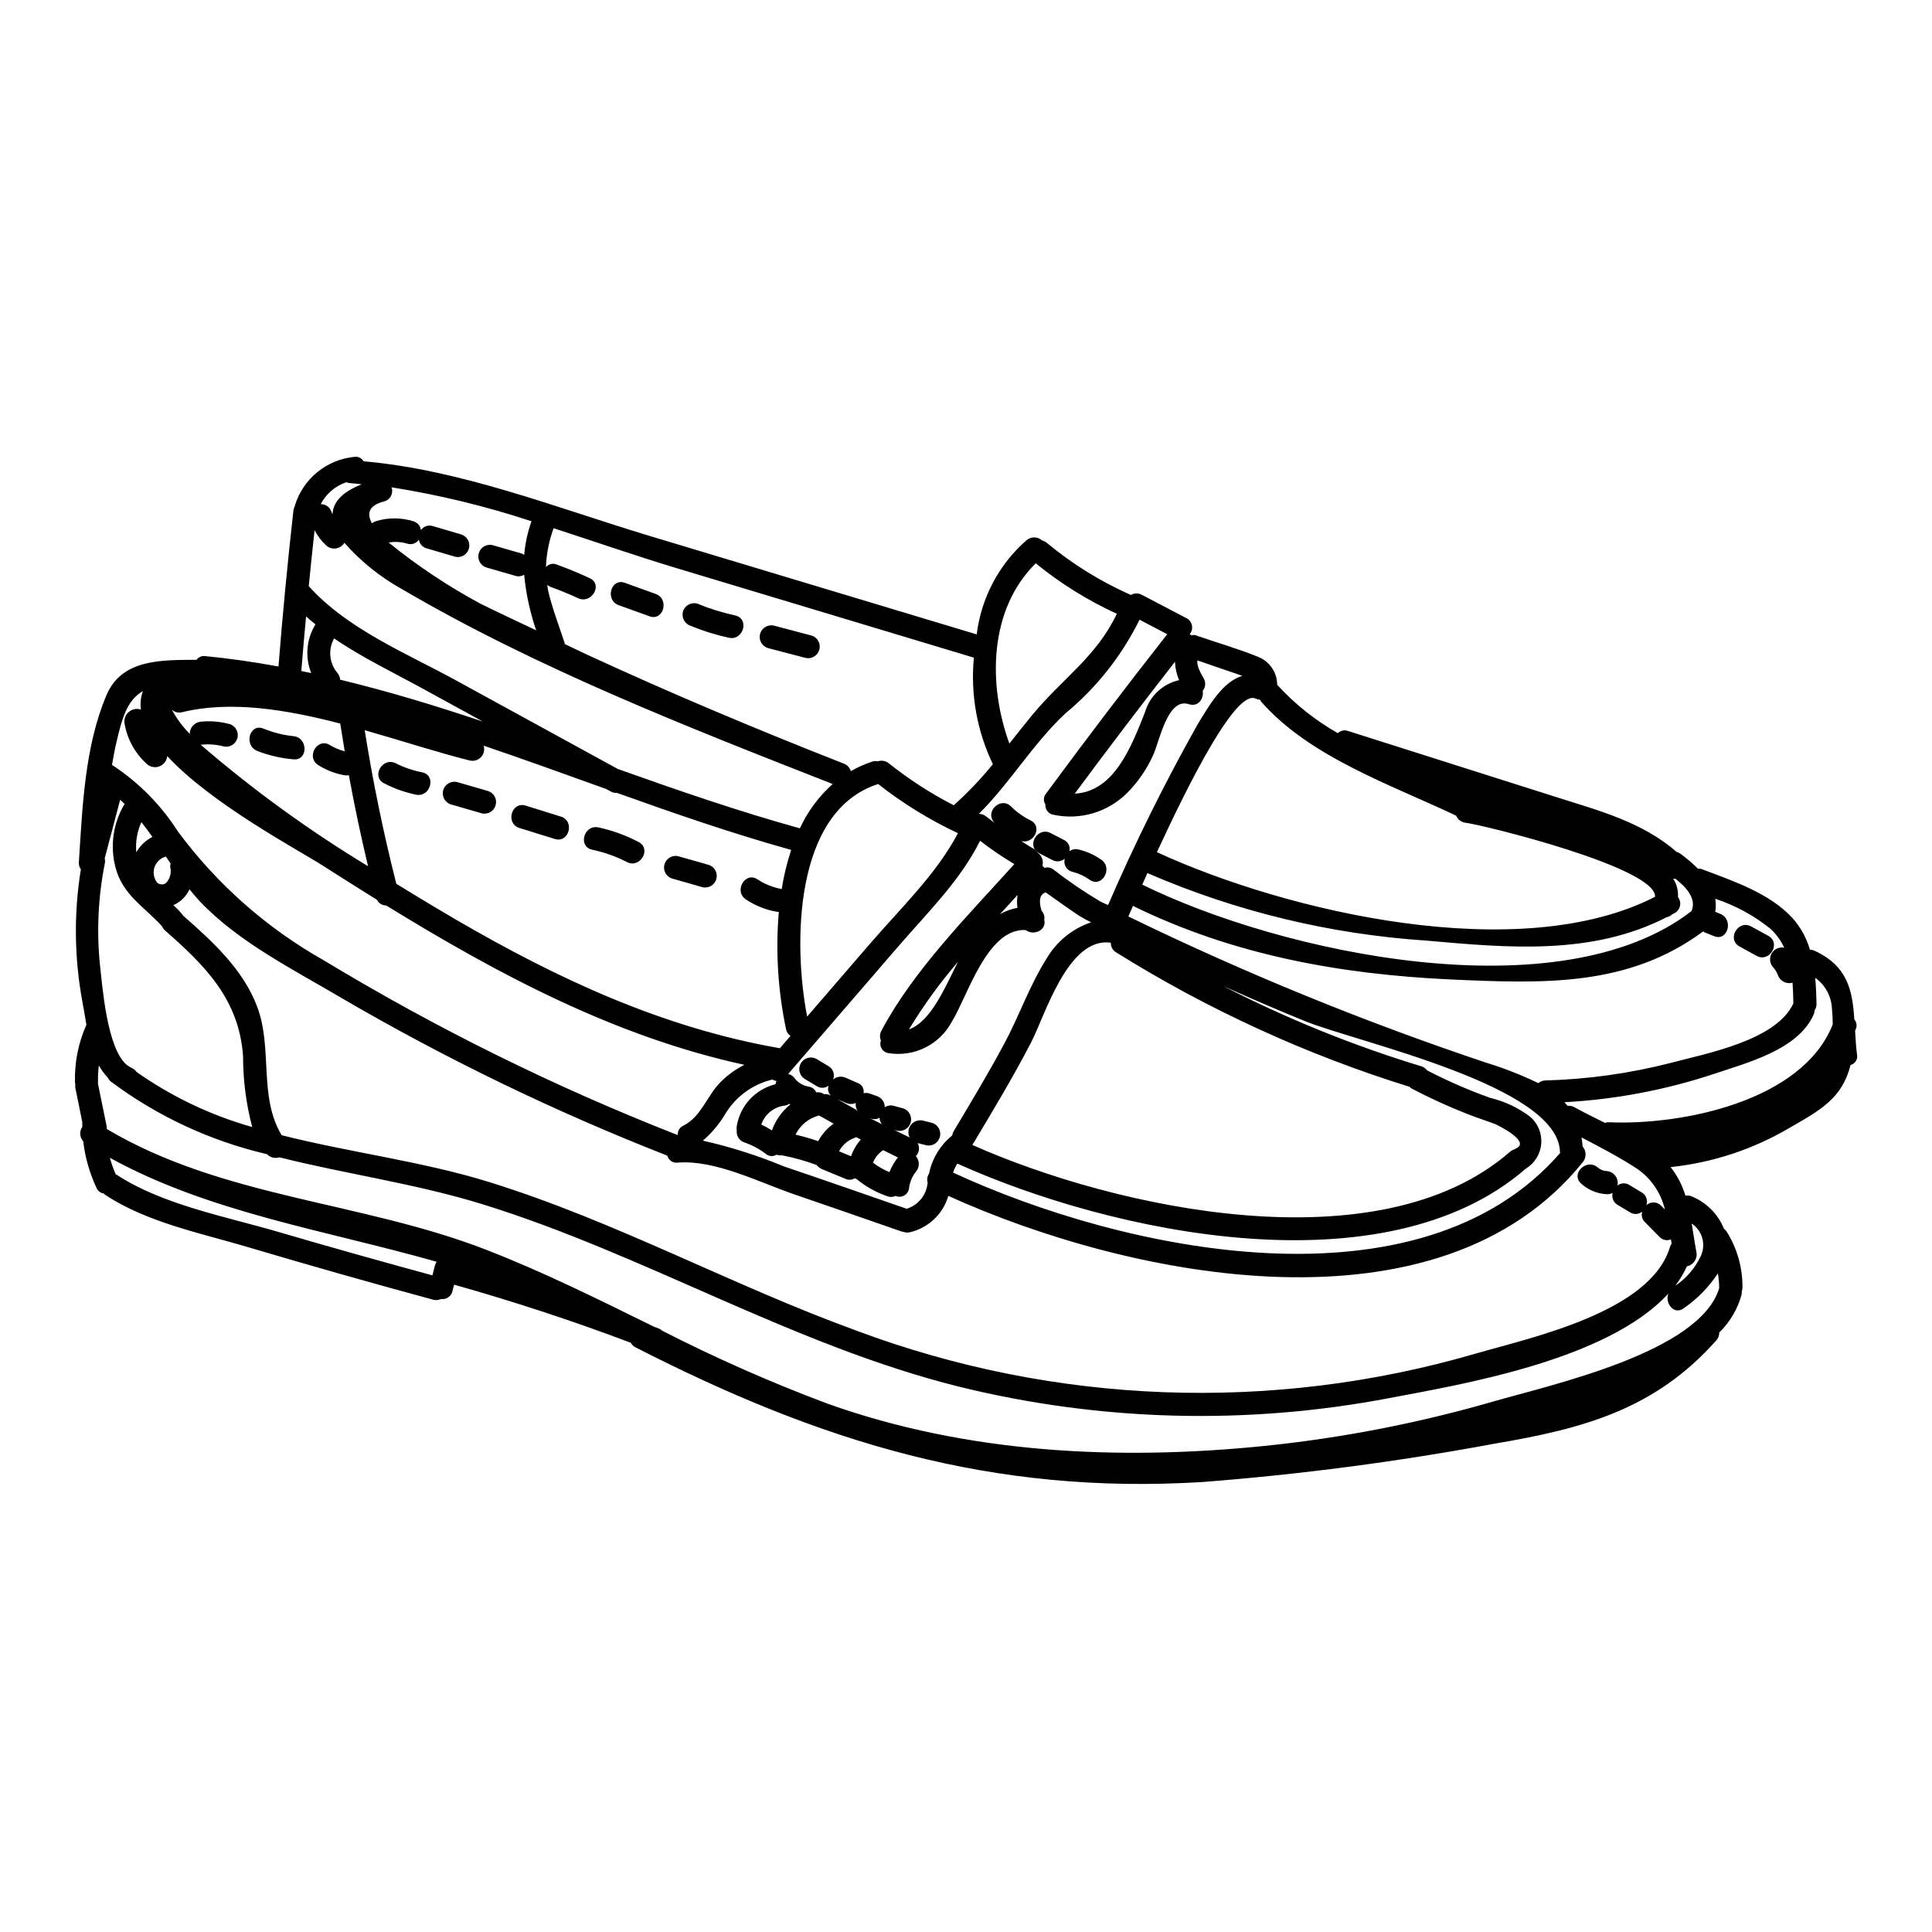 <?xml version="1.0" encoding="UTF-8"?>
<!-- Uploaded to: ICON Repo, www.iconrepo.com, Generator: ICON Repo Mixer Tools -->
<svg fill="#000000" width="800px" height="800px" version="1.1" viewBox="144 144 512 512" xmlns="http://www.w3.org/2000/svg">
 <g>
  <path d="m635.61 417.16c0.059-0.148 0.141-0.285 0.199-0.434 0.371-0.863 0.219-1.863-0.395-2.574-0.496-7.555-1.672-14.055-10.465-18.16-0.41-0.195-0.855-0.305-1.305-0.316-0.895-3.125-2.488-6.008-4.66-8.426-6.027-6.543-15.703-9.789-23.812-12.852h-0.004c-0.383-0.148-0.793-0.215-1.207-0.191-1.453-1.461-3.023-2.801-4.691-4.008-0.281-0.195-0.594-0.34-0.926-0.426-9.121-7.906-20.234-10.832-31.848-14.516l-55.238-17.539c-0.941-0.34-1.996-0.113-2.715 0.582-5.945-3.375-11.332-7.66-15.957-12.695-0.039-0.043-0.082-0.055-0.121-0.094v-0.004c0.012-3.285-2-6.238-5.062-7.434-5.086-2.09-10.48-3.633-15.68-5.422h-0.125c-0.547-0.367-1.227-0.469-1.859-0.289-0.145-0.113-0.297-0.219-0.453-0.316 0.547-0.648 0.762-1.512 0.582-2.34-0.176-0.828-0.723-1.531-1.48-1.902l-11.809-6.18c-0.914-0.508-2.031-0.477-2.918 0.074-0.062-0.035-0.086-0.086-0.156-0.113-7.941-3.531-15.355-8.137-22.043-13.688-0.363-0.309-0.793-0.527-1.254-0.648-1.172-1.074-2.961-1.109-4.172-0.078-7.32 6.41-12.016 15.293-13.195 24.953l-86.812-26.137c-24.668-7.445-49.855-17.492-75.684-19.742-0.496-0.875-1.488-1.34-2.477-1.164-3.578 0.359-6.973 1.762-9.758 4.031-2.789 2.269-4.852 5.309-5.93 8.738-0.012 0.074-0.02 0.148-0.023 0.223-0.203 0.363-0.336 0.766-0.391 1.18-1.551 13.77-2.871 27.562-3.965 41.379-6.379-1.18-12.824-2.113-19.348-2.754h-0.004c-0.906-0.145-1.82 0.234-2.359 0.98-9.305 0.047-19.754-0.219-23.824 9.262-5.848 13.684-6.414 29.785-7.367 44.418-0.051 0.652 0.141 1.297 0.535 1.816-1.879 11.574-1.754 23.383 0.367 34.918 0.395 2.016 0.711 4.16 1.098 6.297-2.152 4.824-3.184 10.07-3.023 15.348 0.023 0.137 0.055 0.266 0.098 0.395-0.055 0.336-0.055 0.676 0 1.012 0.613 3.031 1.23 6.062 1.848 9.094 0 0.066-0.039 0.109-0.039 0.176 0 0.352 0.043 0.684 0.047 1.031h-0.004c-0.828 1.168-0.734 2.758 0.227 3.82 0.5 4.269 1.684 8.434 3.512 12.324 0.328 0.816 1.066 1.398 1.934 1.527 0.105 0.121 0.215 0.23 0.336 0.332 11.277 7.387 25.152 10.094 37.934 13.891 16.301 4.84 32.656 9.48 49.066 13.922 0.672 0.188 1.391 0.121 2.016-0.191 1.426 0.215 2.769-0.715 3.066-2.125l0.422-1.676c15.84 4.461 31.453 9.594 46.84 15.398 0.258 0.508 0.672 0.922 1.18 1.18 49.121 25.125 94.422 39.172 150.36 35.719 25.91-2.008 51.691-5.391 77.242-10.137 23.695-4.019 42.586-9.055 58.891-27.41 0.504-0.562 0.777-1.297 0.762-2.055 2.848-2.777 4.902-6.269 5.941-10.109 0-0.559 0.074-1.113 0.219-1.652 0.078-5.297-1.375-10.504-4.184-14.992-0.195-0.289-0.438-0.543-0.715-0.754-1.555-3.832-4.562-6.891-8.371-8.508-0.57-0.281-1.219-0.375-1.844-0.266-0.82-2.75-2.156-5.324-3.938-7.574 11.082-1.16 21.789-4.68 31.395-10.324 8.23-4.723 14.098-7.871 16.289-16.719l-0.004-0.004c1.219-0.309 1.98-1.52 1.734-2.754-0.273-2.148-0.402-4.266-0.52-6.328zm-40.262-26.328c0.125 0.094 0.254 0.184 0.395 0.258l2.5 1.004c3.668 1.473 5.258-4.469 1.633-5.922l-1.324-0.531c0.203-1.145 0.203-2.312 0-3.457 5.316 1.746 10.277 4.438 14.633 7.949 1.539 1.414 2.777 3.117 3.652 5.012-1.324-0.254-2.668 0.363-3.336 1.535-0.668 1.176-0.512 2.644 0.391 3.652 0.562 0.613 1 1.336 1.285 2.117 0.57 1.57 2.258 2.434 3.863 1.969 0.137 1.828 0.188 3.676 0.219 5.512-4.551 9.84-23.02 13.219-32.453 15.742-10.895 2.797-22.07 4.359-33.316 4.66-0.668 0.023-1.305 0.277-1.805 0.715-4.535-2.188-9.227-4.023-14.043-5.492-32.262-10.812-63.793-23.695-94.395-38.574h-0.062l-0.152-0.148c0.34-0.758 0.746-1.688 1.223-2.754 26.504 12.988 54.711 18.105 84.156 19.488 24.398 1.086 47.004 2.055 66.938-12.734zm-205.49 66.672c0 0.039-0.043 0.066-0.047 0.105-0.34 3.144-2.512 5.789-5.535 6.727-10.836-3.754-21.648-7.547-32.527-11.223-6.953-2.887-14.141-5.172-21.484-6.828 2.477-2.133 4.574-4.676 6.203-7.512 2.801-4.371 7.184-7.484 12.23-8.688 0.328 0.203 0.695 0.34 1.078 0.395-0.125 0.273-0.215 0.562-0.266 0.859-5.363 1.309-9.41 5.711-10.27 11.164-0.055 0.391-0.055 0.789 0 1.18-0.113 1.387 0.75 2.668 2.078 3.086 2.035 0.707 3.945 1.734 5.656 3.039 0.805 0.684 1.965 0.754 2.844 0.172 0.074 0.027 0.121 0.082 0.199 0.102l0.004 0.004c0.363 0.098 0.742 0.121 1.113 0.066 3.144 0.602 6.231 1.461 9.234 2.57 0.414 0.496 0.938 0.891 1.535 1.145l6.406 2.637c0.715 0.258 1.504 0.172 2.144-0.227 0.141 0.039 0.281 0.07 0.422 0.09 2.477 2.055 5.309 3.641 8.352 4.68 0.684 0.25 1.438 0.207 2.086-0.117 0.742 0.332 1.602 0.293 2.309-0.105 0.707-0.402 1.184-1.117 1.277-1.922 0.191-1.613 0.832-3.141 1.848-4.406 1.004-1.188 0.988-2.934-0.035-4.106 0.906-0.918 1.098-2.328 0.469-3.457l2.363 0.59-0.004 0.004c1.57 0.293 3.102-0.664 3.527-2.203 0.426-1.539-0.395-3.148-1.891-3.703l-2.57-0.645c-1.191-0.281-2.434 0.152-3.191 1.109-0.758 0.957-0.898 2.266-0.352 3.359l-4.082-2.008 0.836 0.219h-0.004c1.57 0.293 3.106-0.664 3.531-2.203 0.422-1.535-0.398-3.144-1.895-3.699l-2.562-0.68v-0.004c-0.82-0.25-1.707-0.117-2.418 0.363 0.027-1.336-0.82-2.535-2.09-2.957l-1.918-0.68c-0.516-0.188-1.078-0.211-1.609-0.074 0.234-1.176-0.441-2.34-1.574-2.723l-3.172-1.387c-1.105-0.496-2.398-0.316-3.332 0.461 0.543-1.324 0.012-2.844-1.238-3.543l-3.215-1.93c-1.457-0.77-3.258-0.254-4.09 1.168-0.832 1.418-0.398 3.242 0.988 4.137l3.219 1.93v-0.004c0.977 0.645 2.258 0.586 3.176-0.137-0.383 0.93-0.137 2 0.617 2.668l-0.086-0.047c-0.531-0.297-1.141-0.418-1.746-0.348-0.613-0.418-1.367-0.594-2.102-0.484-0.344-0.816-1.094-1.391-1.969-1.516-1.551-0.242-2.938-1.094-3.859-2.363-0.391-0.52-0.973-0.867-1.617-0.965 9.762-11.309 19.52-22.613 29.281-33.922 7.629-8.836 16.363-17.371 21.594-27.906 2.898 2.246 5.93 4.309 9.082 6.176-12.336 13.715-26.629 27.996-35.223 44.152v0.004c-0.449 0.793-0.496 1.754-0.129 2.59-0.27 0.727-0.188 1.543 0.223 2.203s1.105 1.09 1.879 1.168c3.301 0.516 6.676-0.008 9.664-1.5 2.988-1.492 5.438-3.875 7.004-6.824 4.164-6.629 9.312-24.848 19.578-24.312 2.019 1.574 5.644 0.152 4.93-2.754 0.16-0.848-0.105-1.719-0.711-2.336-0.578-1.969-0.859-4.309 1.098-4.883 2.965 2.094 5.902 4.234 8.934 6.234h0.004c1 0.625 2.039 1.191 3.106 1.691-5.008 1.68-9.227 5.133-11.867 9.707-4.422 6.981-7.234 15.16-11.145 22.434-4.219 7.871-8.816 15.508-13.383 23.16-0.219 0.363-0.363 0.762-0.418 1.184-3.164 2.547-5.34 6.121-6.148 10.102-0.492 0.734-0.621 1.656-0.348 2.496zm-121.35-111.96c1.082 0.25 2.215-0.098 2.973-0.906 0.758-0.812 1.023-1.969 0.699-3.027 10.871 3.688 21.68 7.609 32.504 11.496l1.211 0.664c0.492 0.27 1.051 0.391 1.613 0.352 15.262 5.469 30.578 10.77 46.168 15.117-1.117 3.379-1.957 6.844-2.516 10.359-2.285-0.402-4.461-1.27-6.391-2.555-3.297-2.195-6.379 3.121-3.102 5.305 2.5 1.68 5.336 2.805 8.309 3.297 0.137 0.008 0.277 0.008 0.418 0-0.879 10.418-0.23 20.914 1.926 31.145 0.141 0.715 0.566 1.344 1.184 1.73-0.949 1.098-1.898 2.195-2.852 3.297-0.047 0-0.074-0.043-0.125-0.051-30.973-5.414-58.832-18.41-85.859-34.152-2.086-1.215-8-4.691-15.641-9.402-3.41-13.449-6.203-27.02-8.379-40.703 9.777 2.781 19.289 5.898 27.859 8.035zm-34.375-21.422c-0.035-0.664-0.289-1.293-0.727-1.793-2.16-2.574-2.5-6.215-0.863-9.145 7.34 5.035 15.523 8.945 23.363 13.238l16.078 8.805c-12.48-4.191-25.066-8.02-37.852-11.105zm117.62 112.91c0.492-0.059 0.965-0.23 1.379-0.504 0.102 0.059 0.211 0.098 0.316 0.152v0.004c-2.227 1.809-3.918 4.191-4.883 6.894-0.902-0.586-1.844-1.113-2.812-1.574 0.902-2.656 3.223-4.578 6-4.973zm3.059 7.66c1.242-2.519 3.523-4.375 6.242-5.078l3.856 2.16 0.004 0.004c-1.699 1.211-3.098 2.801-4.082 4.644-1.973-0.684-3.984-1.262-6.019-1.73zm17.32 1.297c-1.152 1.289-2.031 2.797-2.59 4.43l-3.188-1.316v0.004c0.879-1.684 2.375-2.961 4.172-3.574 0.109-0.055 0.219-0.117 0.32-0.188zm-0.32-6.879c0.031 0.031 0.082 0.043 0.117 0.07l-0.098-0.027zm-1.117-1.133-4.754-2.66 2.246 0.98v-0.004c0.828 0.375 1.773 0.375 2.602 0-0.102 0.777 0.082 1.562 0.516 2.215-0.176-0.203-0.379-0.383-0.605-0.535zm11.258 12.758v-0.004c-0.934 1.18-1.691 2.488-2.242 3.887-1.559-0.629-3.023-1.469-4.356-2.492 0.527-1.363 1.469-2.523 2.688-3.32zm-3.285-8.059c0.078 0.035 0.148 0.082 0.234 0.117h-0.121c-0.047-0.004-0.074-0.078-0.113-0.121zm-4.227-2.391 0.297 0.105h-0.004c0.77 0.32 1.645 0.254 2.359-0.18 0.012 0.621 0.23 1.223 0.617 1.707zm2.277-88.504v-0.004c6.508 5.109 13.574 9.469 21.062 12.988 0.031 0.012 0.062 0.02 0.098 0.023-5.734 10.895-15.301 20.016-23.242 29.223l-16.734 19.391c-3.699-19.031-3.621-54.438 18.82-61.625zm36.961 29.387-0.004-0.004c-0.188 1.133-0.199 2.285-0.039 3.422-1.633 0.293-3.199 0.863-4.637 1.691zm-15.805 17.711c-3.379 6.691-7.117 15.816-12.988 17.922l-0.004-0.004c3.836-6.312 8.184-12.305 12.996-17.914zm40.512-5.055c-0.047 1.043 0.488 2.031 1.395 2.559 24.277 15.156 50.406 27.129 77.738 35.621 0.164 0.176 0.348 0.328 0.551 0.453 4.703 2.469 9.531 4.684 14.469 6.637 2.449 0.969 4.941 1.789 7.414 2.684 1.039 0.375 9.918 4.836 5.734 6.598h0.004c-0.105 0.062-0.203 0.129-0.301 0.203-0.461 0.125-0.887 0.355-1.246 0.672-34.762 30.336-104.37 15.094-142.41-1.805v-0.004c0.047-0.125 0.082-0.258 0.109-0.391 0.066-0.09 0.152-0.133 0.211-0.234 5.234-8.742 10.492-17.484 15.184-26.531 3.688-7.09 9.777-28.098 21.152-26.453zm-40.691 58.531c40.824 18.449 113.1 33.945 150.66 1.352 2.344-1.418 3.863-3.871 4.09-6.602 0.223-2.727-0.879-5.398-2.961-7.176-3.144-2.375-6.746-4.07-10.578-4.984-5.734-2.051-11.32-4.488-16.727-7.297-0.367-0.508-0.891-0.879-1.492-1.062-18.094-5.504-35.66-12.617-52.484-21.254 7.148 3.188 14.32 6.316 21.578 9.258 14.168 5.734 67.25 17.098 67.629 34.699 0 0.094 0.047 0.16 0.059 0.25-37.309 42.945-115.76 26.129-160.89 5.211 0.277-0.84 0.652-1.645 1.121-2.394zm189.4-66.016c0.227-0.125 0.457-0.227 0.68-0.355v0.004c0.742-0.398 1.27-1.098 1.445-1.918 0.176-0.82-0.023-1.676-0.535-2.34 0.109-1.727-0.34-3.441-1.281-4.894 0.219 0.062 0.441 0.094 0.668 0.094 2.711 2.152 5.617 5.172 4.199 8.52-35.055 27.09-108.81 11.086-145.56-7.016l1.375-3.059v0.004c23.41 10.152 48.391 16.203 73.855 17.887 21.828 1.934 43.949 3.988 63.812-6.227h-0.004c0.516-0.078 0.988-0.324 1.348-0.699zm-110.35-57.203c0.371 0.176 0.773 0.281 1.18 0.305 0.086 0.18 0.184 0.352 0.297 0.512 12.863 14.652 34.219 21.941 51.66 30.199 0.445 1.043 1.418 1.77 2.547 1.895 4.426 0.52 50.656 11.852 50.176 19.621-35.973 18.414-97.559 4.027-132.01-11.832 8.523-18.453 20.941-43.195 26.152-40.699zm-20.281-4.887c-4.332 0.973-7.793 4.227-9.023 8.492-3.5 8.766-8.031 21.066-18.617 21.578 8.703-11.754 17.555-23.398 26.551-34.93l0.004 0.004c0.062 1.664 0.434 3.305 1.09 4.84zm-10.469-16.016 7.336 3.844c-10.918 13.906-21.629 27.988-32.125 42.238-0.68 0.812-0.746 1.977-0.164 2.859-0.117 1.348 0.832 2.555 2.172 2.754 7.07 1.5 14.418-0.691 19.516-5.816 2.84-2.863 5.148-6.207 6.816-9.879 1.73-3.633 3.816-15.492 9.523-13.617 2.512 0.824 4.019-1.531 3.664-3.543v-0.004c0.77-0.93 0.871-2.242 0.262-3.281-0.512-0.934-1.969-3.277-1.66-4.773l8.121 2.797c1.25 0.43 2.551 0.824 3.785 1.305-5.215 1.496-8.84 7.906-11.871 12.875h-0.004c-8.723 15.531-16.641 31.504-23.711 47.855-0.703-0.301-1.418-0.613-2.125-0.988h-0.004c-4.289-2.551-8.422-5.367-12.367-8.43-0.668-0.523-1.551-0.68-2.359-0.422l-0.543-0.562c0.344-1.309-0.156-2.695-1.262-3.477-0.258-0.445-0.637-0.809-1.09-1.059-1.137-0.629-2.215-1.355-3.324-2.035 3.269 0.973 5.879-3.777 2.539-5.457v0.004c-1.918-0.945-3.672-2.191-5.191-3.695-2.809-2.781-7.156 1.574-4.328 4.328l0.027 0.027c-0.75-0.578-1.543-1.098-2.273-1.703h-0.004c-0.547-0.453-1.23-0.699-1.941-0.695 8.422-8.383 14.297-18.559 22.965-26.652h0.004c8.219-6.793 14.906-15.25 19.621-24.812zm-27.52-14.957h-0.004c6.574 5.356 13.797 9.852 21.504 13.383-5.418 11.414-14.418 17.148-22.371 26.766-2.113 2.559-4.117 5.117-6.109 7.633-5.688-15.637-5.469-35.496 6.996-47.781zm-127.77-9.293c11.02 3.57 21.922 7.371 32.602 10.582l78.777 23.719h0.004c-0.922 9.695 0.82 19.457 5.035 28.234-3.168 3.891-6.633 7.531-10.363 10.887-6.086-3.121-11.848-6.844-17.199-11.109-0.82-0.676-1.934-0.879-2.941-0.539-0.492-0.102-1-0.074-1.477 0.078-1.973 0.645-3.871 1.492-5.664 2.531-0.273-0.922-0.961-1.66-1.859-1.996-23.051-9.055-45.855-18.629-68.328-29.016-1.883-0.871-3.738-1.801-5.617-2.68-0.023-0.09 0-0.16-0.031-0.25-1.504-4.609-3.32-9.254-4.406-13.992-0.109-0.488-0.117-0.945-0.199-1.422v-0.004c0.258 0.223 0.555 0.402 0.875 0.527 2.477 0.895 4.898 1.887 7.285 2.996 3.543 1.66 6.691-3.633 3.098-5.301-2.863-1.332-5.781-2.539-8.75-3.617-1-0.422-2.156-0.152-2.863 0.668 0.133-3.516 0.816-6.992 2.023-10.297zm-44.977-7.086c0.793-0.184 1.473-0.703 1.859-1.418 0.391-0.719 0.453-1.566 0.176-2.336 12.59 1.996 25 5.008 37.105 9 0 0.027-0.035 0.043-0.043 0.074-1.012 2.856-1.652 5.832-1.906 8.852-0.227-0.168-0.473-0.297-0.734-0.395l-7.633-2.199c-1.613-0.391-3.242 0.57-3.684 2.172-0.441 1.598 0.465 3.258 2.051 3.75l7.633 2.199h-0.004c0.793 0.258 1.66 0.148 2.363-0.301 0.473 5.027 1.543 9.98 3.188 14.754-4.91-2.34-9.84-4.613-14.703-7.027v0.004c-8.625-4.641-16.797-10.082-24.406-16.25 1.629-0.281 3.297-0.188 4.879 0.277 1.164 0.41 2.461-0.02 3.148-1.043 0.156 1.117 0.973 2.035 2.066 2.316l7.621 2.238v0.004c1.578 0.316 3.137-0.641 3.562-2.195 0.43-1.551-0.414-3.172-1.934-3.711l-7.621-2.242c-1.172-0.387-2.457 0.051-3.148 1.07-0.148-1.129-0.961-2.059-2.059-2.363-3.203-0.988-6.633-0.996-9.84-0.02-0.398 0.125-0.77 0.324-1.09 0.59-1.426-2.617-0.871-4.754 3.152-5.797zm-9.961-5.098c0.258 0.109 0.531 0.18 0.809 0.211 1.094 0.062 2.191 0.238 3.285 0.332-5.414 2.121-7.617 4.902-7.738 7.945-0.074-0.195-0.195-0.352-0.266-0.562h0.004c-0.355-1.277-1.535-2.152-2.859-2.117 1.418-2.738 3.844-4.82 6.766-5.805zm-8.395 12.73h-0.004c0.805 1.523 1.859 2.894 3.125 4.062 0.699 0.617 1.641 0.891 2.562 0.746 0.922-0.145 1.734-0.691 2.215-1.492 4.32 4.918 9.453 9.055 15.176 12.234 35.75 20.965 75.68 36.582 114.23 51.695-3.68 3.269-6.641 7.269-8.699 11.742-16.328-4.519-32.336-10.062-48.281-15.742l-42.812-23.445c-13.285-7.273-28.781-13.559-39.059-24.992 0.477-4.938 1.004-9.871 1.539-14.805zm-2.258 22.828c0.789 0.734 1.652 1.418 2.496 2.106h-0.004c-2.406 3.883-2.824 8.676-1.125 12.914-0.875-0.188-1.75-0.363-2.629-0.543 0.379-4.844 0.82-9.664 1.258-14.492zm9.055 28.41c0.375 2.453 0.789 4.891 1.18 7.332l-0.004 0.004c-1.375-0.352-2.691-0.906-3.902-1.645-3.363-2.098-6.445 3.211-3.098 5.305v0.004c2.18 1.375 4.609 2.297 7.148 2.711 0.32 0.035 0.645 0.023 0.961-0.035 1.48 8.086 3.176 16.125 5.086 24.121v-0.004c-15.648-9.477-30.484-20.242-44.344-32.184 2.07-0.242 4.168-0.086 6.18 0.461 1.57 0.293 3.102-0.664 3.527-2.203 0.426-1.539-0.398-3.144-1.895-3.699-2.539-0.711-5.188-0.938-7.812-0.68-1.648 0.172-2.906 1.559-2.91 3.219-1.895-1.895-3.5-4.062-4.758-6.434 0.719 0.699 1.75 0.969 2.715 0.707 12.844-3.137 27.512-0.738 41.922 3.004zm-59.285 4.824c1.34-5.598 2.566-10.953 7.008-13.445h-0.004c-0.586 1.562-0.77 3.25-0.535 4.902-1.098-0.367-2.309-0.141-3.195 0.602-0.891 0.742-1.332 1.895-1.164 3.039 0.707 4.195 2.824 8.023 6.004 10.852 0.918 0.781 2.199 0.988 3.316 0.531 1.117-0.457 1.891-1.496 2-2.699 11.762 12.703 34.691 24.848 41.152 28.977 4.785 3.062 9.594 6.094 14.422 9.098 0.461 0.934 1.418 1.523 2.461 1.512 29.727 18.297 60.703 34.785 94.922 42.227v-0.004c-2.383 1.207-4.555 2.793-6.426 4.695-3.465 3.543-5.117 9.16-9.719 11.414v0.004c-0.992 0.426-1.602 1.441-1.512 2.516-32.516-12.73-63.883-28.219-93.762-46.289-15.133-8.527-28.301-20.145-38.652-34.098-4.484-7.043-10.414-13.055-17.395-17.637-0.043-0.027-0.086-0.023-0.129-0.047 0.355-2.059 0.723-4.113 1.207-6.148zm13.059 37.461v-0.004c-0.695 0.484-1.629 0.438-2.273-0.113-0.918-1.152-1.195-2.691-0.734-4.09 0.465-1.398 1.602-2.469 3.023-2.848 0.395 0.613 0.832 1.219 1.242 1.836l0.004-0.004c-0.086 0.316-0.117 0.645-0.094 0.973 0.387 1.523-0.055 3.137-1.168 4.246zm-3.543-12.258v-0.004c-1.801 0.906-3.293 2.332-4.281 4.086-0.25-2.734 0.211-5.492 1.348-7.996 1.012 1.262 1.984 2.566 2.922 3.91zm-12.648 5.688c1.367-5.18 2.731-10.359 4.09-15.543 0.395 0.359 0.789 0.738 1.18 1.109v0.004c-3.043 5.062-3.914 11.141-2.406 16.852 1.918 7.348 7.742 10.457 12.359 15.625 0.176 0.418 0.445 0.789 0.789 1.082 10.711 9.398 19.57 18.27 20.652 33.27v0.004c-0.008 6.34 0.809 12.656 2.418 18.789-10.965-3.098-21.324-8.035-30.645-14.594-0.336-0.484-0.797-0.863-1.336-1.094-0.359-0.156-0.695-0.359-1-0.598l-0.074-0.051h-0.004c-0.023-0.016-0.051-0.027-0.078-0.039-5.422-4.328-6.606-21.445-7.227-26.797-0.883-8.918-0.438-17.914 1.316-26.699 0.078-0.438 0.066-0.887-0.035-1.32zm87.531 107.79-0.684 2.715c-13.598-3.711-27.16-7.508-40.699-11.477-13.98-4.102-30.77-7.188-42.988-15.191-0.078-0.035-0.16-0.07-0.242-0.094-0.625-1.426-1.145-2.894-1.555-4.398 26.438 14.562 57.254 19.215 86.594 27.551-0.188 0.273-0.332 0.578-0.426 0.895zm339.98 2.195c0.227 1.293 0.336 2.606 0.332 3.918-5.074 17.016-44.504 25.586-60.066 30.086-19.688 5.684-39.84 9.598-60.223 11.695-38.887 3.973-78.984 2.039-116.03-11.188h0.004c-14.926-5.594-29.523-12.031-43.715-19.285-0.289-0.27-0.625-0.484-0.992-0.633-0.434-0.168-0.875-0.324-1.312-0.488-14.672-7.223-29.316-14.52-44.57-20.43-32.945-12.762-69.719-13.703-100.39-31.945 0.016-0.18 0.016-0.363 0-0.543-0.789-3.859-1.574-7.723-2.363-11.582 0-0.074 0.035-0.125 0.035-0.203v-0.004c-0.035-1.508 0.039-3.016 0.223-4.512 0.652 1.18 1.453 2.269 2.383 3.246 0.191 0.418 0.484 0.781 0.848 1.062 12.305 9.184 26.375 15.727 41.328 19.207 0.844 0.898 2.129 1.223 3.293 0.832 17.77 4.465 36.309 7 53.973 12.48 43.102 13.383 82.18 37.352 126.14 48.305v-0.004c37.328 9.203 76.199 10.238 113.96 3.035 18.844-3.574 57.789-9.961 73.996-27.695-0.953 2.539 1.531 5.832 4.133 3.848v0.004c3.566-2.465 6.625-5.598 9.008-9.219zm-8.211-1.887v0.004c1.727-0.344 2.852-2.012 2.519-3.738-0.461-2.434-0.824-5.016-1.258-7.602v0.004c2.863 1.91 3.875 5.644 2.359 8.738-1.496 3.129-3.809 5.801-6.688 7.738 1.203-1.602 2.231-3.324 3.066-5.141zm-4.238-7.129c0.059 0.395 0.121 0.754 0.18 1.133l0.004 0.004c-0.176 0.242-0.316 0.508-0.414 0.789-5.039 17.34-36.746 24.066-51.629 28.375-53.859 15.676-111.34 13.547-163.89-6.078-32.934-11.961-63.887-29.008-97.414-39.41-17.742-5.512-36.844-7.816-55.012-12.422-6.176-10.273-2.293-23.035-6.512-34.137-3.758-9.895-11.859-17.25-19.625-24.078-0.031-0.047-0.035-0.098-0.07-0.145v-0.004c-0.758-0.93-1.59-1.797-2.484-2.598 1.891-0.832 3.406-2.328 4.269-4.207 0.887 1.09 1.781 2.176 2.754 3.211 10.273 10.824 24.797 18.062 37.48 25.559v0.004c27.672 16.152 56.555 30.133 86.391 41.809 0.32 1.238 1.523 2.035 2.789 1.852 9.957-0.789 21.578 5.238 30.914 8.43 9.484 3.242 18.957 6.547 28.43 9.84 0.129 0.027 0.262 0.047 0.391 0.055 0.547 0.215 1.148 0.262 1.723 0.137 4.902-1.125 8.816-4.812 10.234-9.641 48.551 21.992 130.08 38.312 168.16-8.969l-0.004-0.004c0.977-1.207 0.949-2.934-0.059-4.113-0.062-0.809-0.164-1.617-0.309-2.418 5.008 2.633 10.09 5.242 14.766 8.324 3.703 2.555 6.32 6.402 7.336 10.785l-0.965-0.98c-1.043-1.129-2.797-1.203-3.934-0.176 0.453-1.297-0.09-2.734-1.293-3.406l-3.215-1.93c-0.977-0.637-2.25-0.586-3.168 0.133 0.199-0.895 0-1.836-0.551-2.57-0.551-0.738-1.395-1.195-2.312-1.258-0.871-0.047-1.703-0.383-2.359-0.957-2.988-2.559-7.352 1.762-4.328 4.328h-0.004c1.859 1.66 4.231 2.633 6.719 2.758 0.551 0.039 1.102-0.09 1.574-0.367-0.348 1.262 0.215 2.594 1.359 3.227l3.219 1.93c1.004 0.66 2.32 0.59 3.246-0.176-0.305 0.996-0.02 2.078 0.734 2.797l3.832 3.887c0.773 0.84 1.988 1.113 3.043 0.684zm-16.434-31.043v0.004c-0.355-0.012-0.711 0.047-1.047 0.164-2.805-1.406-5.59-2.754-8.164-4.184h0.004c-0.543-0.297-1.164-0.41-1.773-0.332-0.266-0.328-0.516-0.66-0.789-0.965l0.004 0.004c13.352-0.723 26.555-3.207 39.258-7.387 9.055-3.066 22.684-6.461 26.801-15.93 0.133-0.336 0.211-0.695 0.227-1.059 0.332-0.48 0.504-1.051 0.492-1.637-0.043-2.293-0.129-4.629-0.344-6.949 2.57 1.812 4.191 4.688 4.41 7.828 0.156 1.508 0.234 3.023 0.23 4.543-8.074 20.383-40.02 26.742-59.309 25.902z"/>
  <path d="m212.16 343c3.078 1.199 6.309 1.953 9.602 2.234 3.938 0.371 3.91-5.773 0-6.144-2.738-0.285-5.422-0.965-7.969-2.012-3.672-1.465-5.266 4.469-1.633 5.922z"/>
  <path d="m255.86 348.67c-2.418-0.469-4.758-1.27-6.957-2.379-3.516-1.793-6.625 3.504-3.102 5.301 2.656 1.383 5.492 2.391 8.422 3.004 3.863 0.781 5.512-5.133 1.637-5.926z"/>
  <path d="m263.5 357.18 8.172 2.363v-0.004c1.613 0.391 3.242-0.57 3.684-2.172 0.441-1.598-0.465-3.258-2.051-3.75l-8.172-2.363h0.004c-1.613-0.387-3.246 0.574-3.684 2.172-0.441 1.598 0.465 3.262 2.047 3.754z"/>
  <path d="m281.66 363.43 9.352 2.902c3.781 1.18 5.398-4.754 1.633-5.922l-9.352-2.918c-3.785-1.16-5.402 4.769-1.633 5.938z"/>
  <path d="m300.95 369.19c3.195 0.664 6.285 1.762 9.188 3.258 3.504 1.82 6.613-3.481 3.102-5.305-3.363-1.766-6.945-3.07-10.656-3.871-3.856-0.828-5.504 5.09-1.633 5.918z"/>
  <path d="m321.98 376.78 8.176 2.336-0.004-0.004c1.613 0.391 3.246-0.57 3.684-2.172 0.441-1.598-0.465-3.258-2.047-3.75l-8.176-2.316c-1.57-0.293-3.102 0.664-3.527 2.203-0.426 1.539 0.395 3.148 1.895 3.703z"/>
  <path d="m307.96 304.38 8.172 2.945c3.723 1.344 5.328-4.59 1.629-5.922l-8.164-2.949c-3.727-1.344-5.332 4.594-1.637 5.926z"/>
  <path d="m327.13 309.89c3.25 1.336 6.613 2.383 10.047 3.125 3.852 0.836 5.512-5.086 1.629-5.922-3.438-0.75-6.801-1.801-10.051-3.137-1.633-0.441-3.316 0.516-3.777 2.144-0.414 1.633 0.535 3.305 2.152 3.789z"/>
  <path d="m347.59 315.77 10.008 2.613h0.004c1.566 0.293 3.102-0.664 3.527-2.203 0.426-1.539-0.398-3.148-1.895-3.703l-10.016-2.648c-1.641-0.449-3.332 0.516-3.781 2.156-0.453 1.641 0.512 3.332 2.152 3.785z"/>
  <path d="m419.36 370.09 3.477 1.805c1.074 0.594 2.402 0.461 3.336-0.332-0.215 0.738-0.113 1.535 0.281 2.199 0.395 0.664 1.047 1.133 1.801 1.297 1.625 0.402 3.156 1.109 4.512 2.09 3.238 2.277 6.297-3.043 3.102-5.305-1.809-1.266-3.836-2.184-5.981-2.707-0.852-0.242-1.766-0.07-2.477 0.457 0.289-1.227-0.328-2.484-1.473-3.004l-3.477-1.801c-3.504-1.844-6.613 3.453-3.102 5.301z"/>
  <path d="m604.99 394.83 4.516 2.477c3.469 1.902 6.57-3.402 3.098-5.305l-4.516-2.477c-3.461-1.902-6.566 3.391-3.098 5.305z"/>
 </g>
</svg>